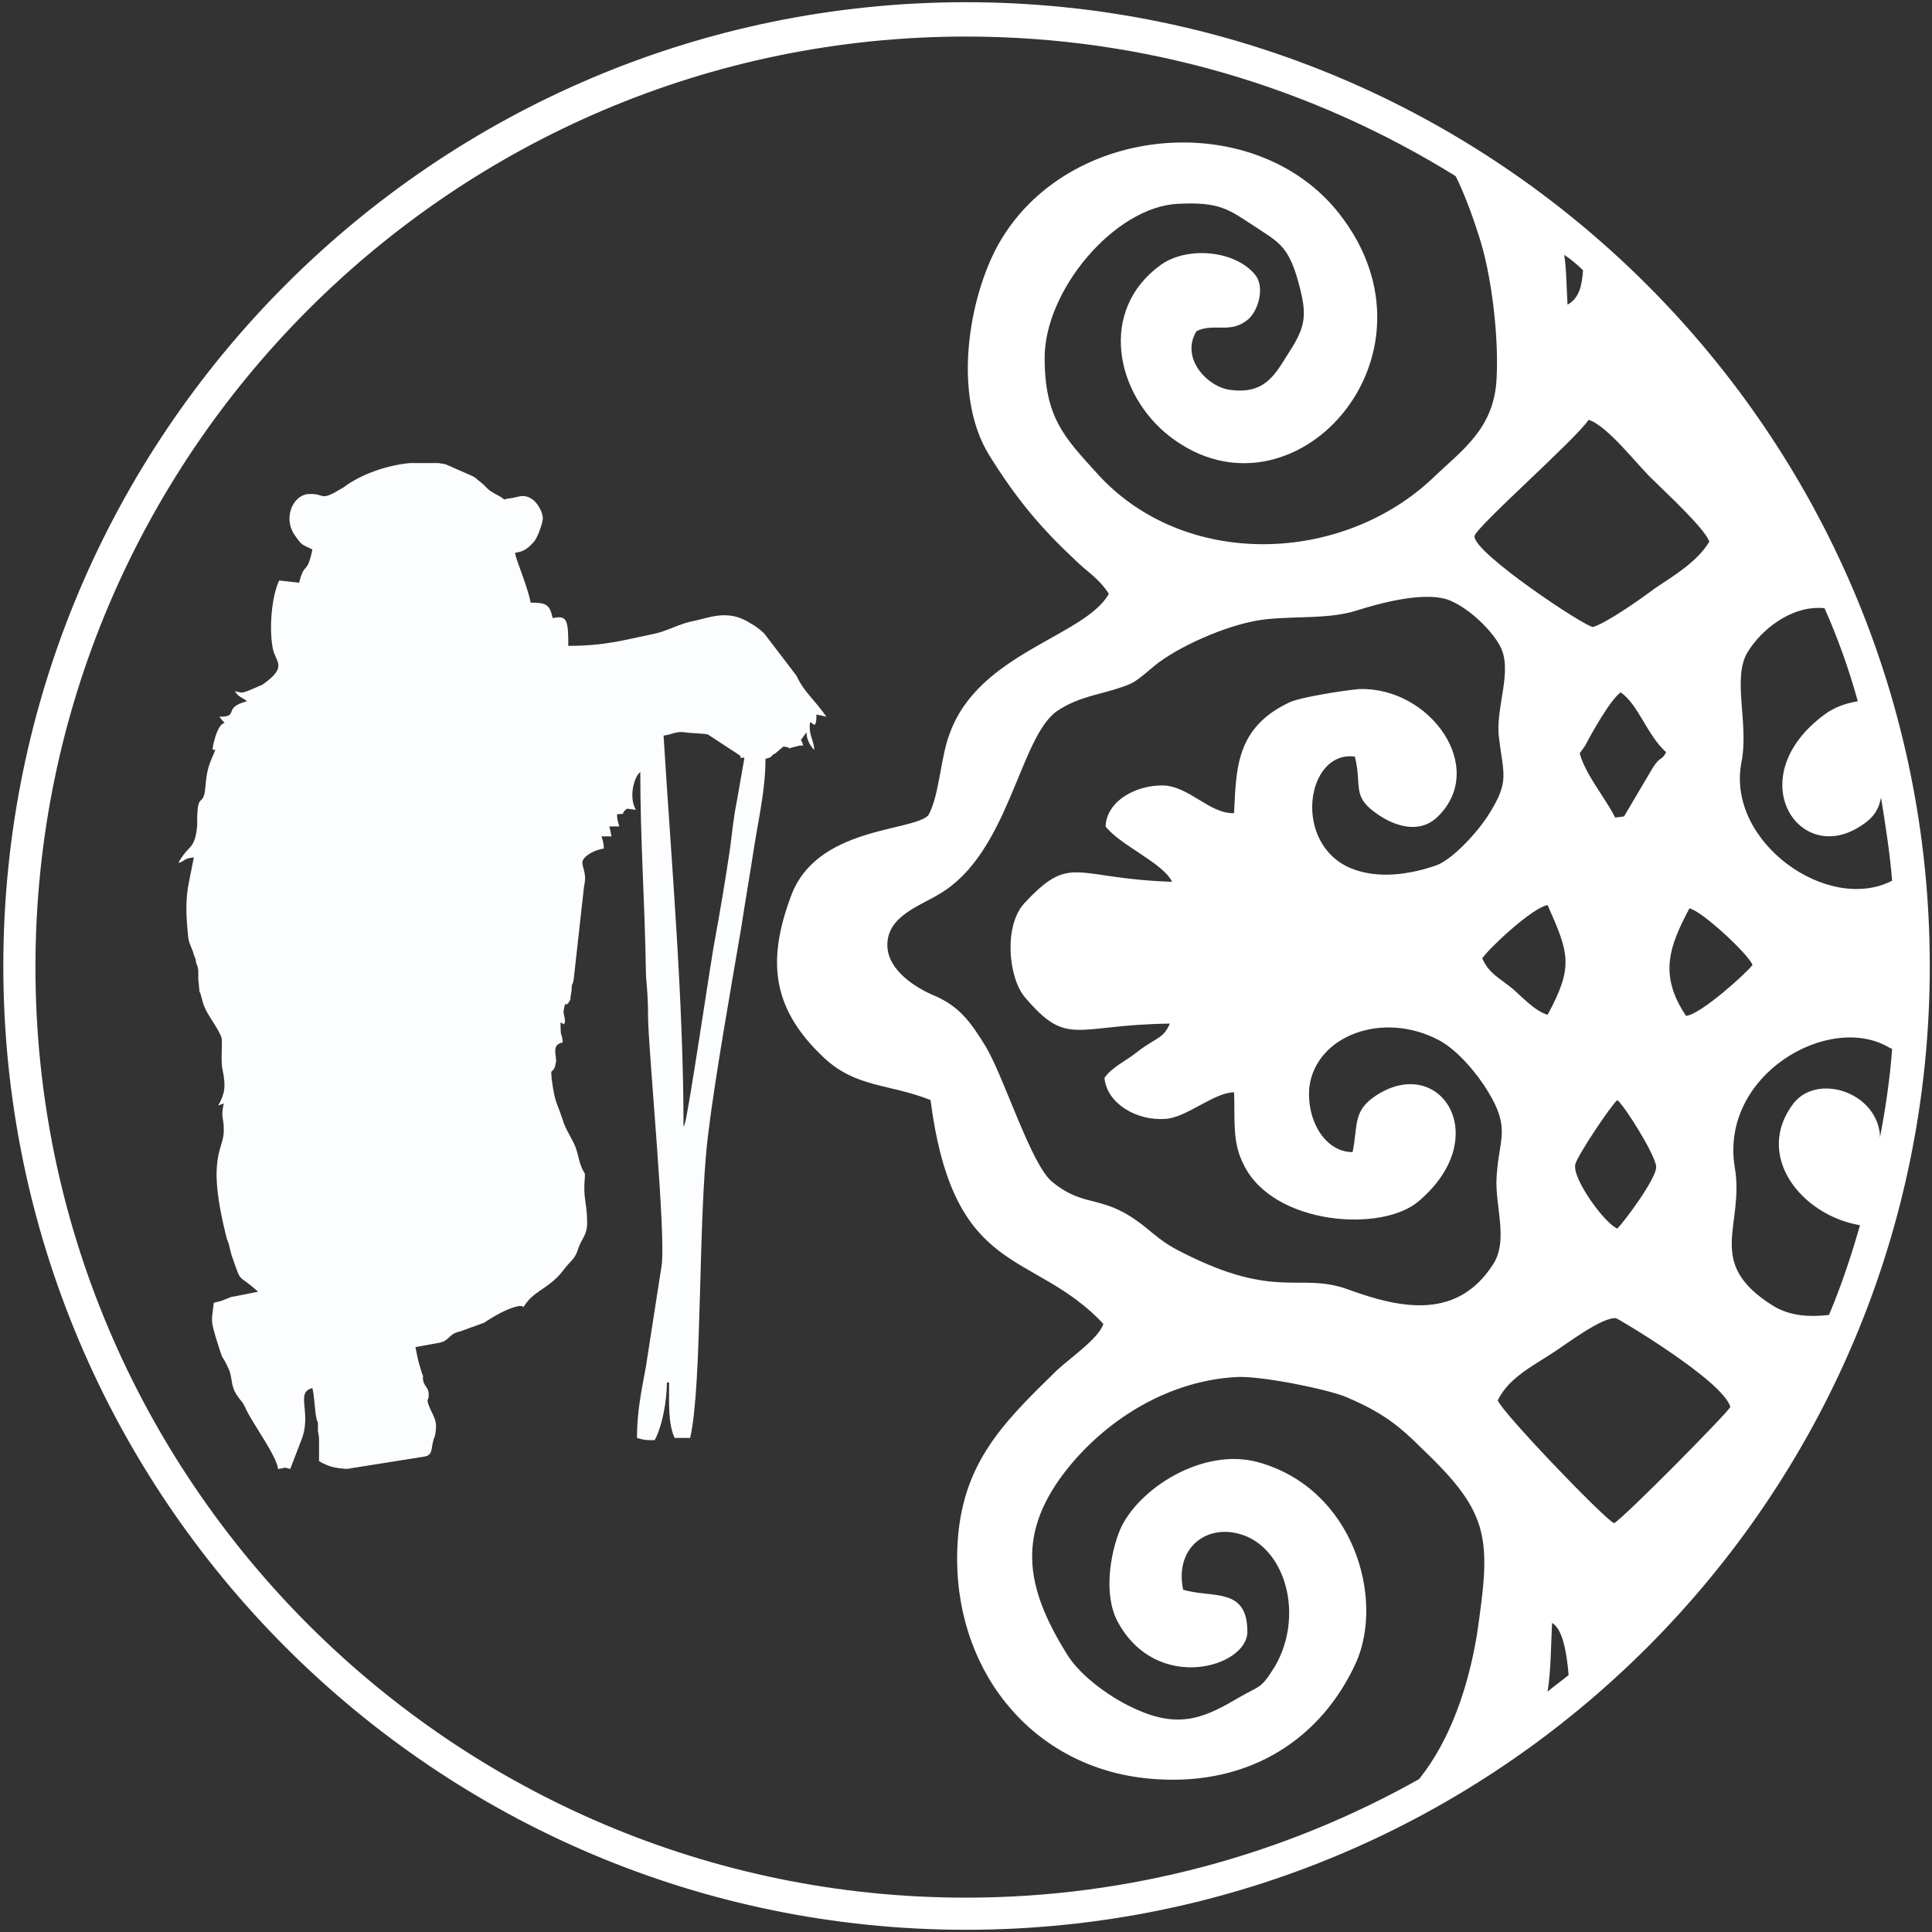 <?xml version="1.0" encoding="UTF-8"?> <svg xmlns="http://www.w3.org/2000/svg" xmlns:xlink="http://www.w3.org/1999/xlink" version="1.1" id="_Слой_2" x="0px" y="0px" viewBox="0 0 174.4 174.4" style="enable-background:new 0 0 174.4 174.4;" xml:space="preserve"><rect x="0" y="0" width="174.4" height="174.4" fill="#333333" stroke="none"/> <style type="text/css"> .st0{fill-rule:evenodd;clip-rule:evenodd;fill:#FCFDFF;} .st1{fill:#FFFFFF;} </style> <g> <path class="st0" d="M66.8,68.2c0.2,0.6,0,0.1,0.2,0.2c0,0,0.1,0,0.2,0l-0.7,4c-0.3,1.5-0.4,2.7-0.6,4.2c-0.4,2.7-0.9,5.7-1.4,8.4 c-0.2,0.9-2.4,15.8-2.7,16.5l-0.1,0.2c0-11.5-1.1-23.9-1.8-35.3c0.8-0.1,1.1-0.4,1.9-0.3c0.5,0.1,1.8,0.1,2.1,0.2L66.8,68.2 L66.8,68.2z M37,41.8h2.3c0.1,0,0.2,0,0.3,0c0,0,0.5,0.1,0.6,0.1l2.5,1.1c0.3,0.2,0.2,0.1,0.4,0.3c1.2,0.9,0.5,0.7,2,1.5 c0.7,0.4,0.1,0.3,0.8,0.2c1-0.1,1.3-0.5,2.2,0.1c0.4,0.3,0.9,1.1,0.9,1.7c0,0.4-0.5,1.8-0.8,2.1c-0.7,0.8-1.1,0.9-1.7,1 c0,0.5,1.1,2.9,1.4,4.5c1.5,0,1.7,0.2,2,1.4c1.3-0.3,1.4,0.2,1.4,2.5c3.3,0,4.9-0.5,7.8-1.1c1-0.2,2.3-0.9,3.3-1.1 c1.6-0.3,3.3-1.2,5.4,0.2c0.4,0.2,0.9,0.6,1.2,0.9l2.9,3.8c0.7,1.5,1.5,2,2.7,3.7c-0.4-0.1-0.4-0.1-0.9-0.2c0,2.1-0.7-0.3-0.6,1.3 c0,0.6,0.4,1.2,0.4,1.9c-0.4-0.4-0.7-1-0.7-1.6l-0.5,0.7c0.2,0.4,0.1,0.1,0.2,0.5c-0.4,0-0.3,0-0.7,0.1c-1.2,0.3-0.1,0.1-1,0h-0.1 L70,68c-0.6,0.3-0.1,0.3-0.9,0.5c0,2.7-0.6,5.3-1,7.8c-0.4,2.6-0.8,4.9-1.2,7.5c-0.9,5.3-2.4,13.7-3,18.8 c-0.9,7.4-0.5,22.5-1.6,27.2h-1.4c-0.6-1.3-0.5-3.1-0.5-5h-0.2c0,1.6-0.4,3.9-1.1,5.2c-0.9,0-0.9,0-1.6-0.2c0-2.4,0.4-4.2,0.8-6.4 l1.4-9c0.5-2.4-1.2-19.7-1.2-22.7c0-2.3-0.2-3-0.2-4.3c-0.1-6-0.5-11.6-0.5-17.7c-0.5,0.3-1.1,2.2-0.4,3.4L56.6,73 c-0.8,0.6,0.2,0.4-0.9,0.5c0,0.5,0.1,0.7,0.2,1.1H55c0.1,0.4,0.1,0.4,0.2,0.9h-0.9c0.1,0.4,0.2,0.5,0.2,1.1 c-0.6,0.1-1.1,0.3-1.6,0.7c-0.4,0.4-0.4,0.5-0.2,1.2c0.2,0.8,0.1,1,0,1.7l-0.9,8.1c-0.1,0.8-0.2,0.3-0.2,1.1L51.5,90v0.1v0.1 c-0.5,1-0.4-0.1-0.6,0.9c-0.1,0.5,0.1,0.5,0.1,1.2c-0.2,0.1,0.2,0.3-0.4,0c0,1.6,0.1,0.7,0.2,1.8c-1,0.2-0.6,1-0.6,1.7l-0.1,0.5 c-0.3,0.7-0.4,0-0.3,1.1c0.3,2.2,0.4,1.9,1,3.7c0.2,0.7,0.6,1.3,1,2.1c0.4,0.8,0.4,1.6,0.8,2.4c0.2,0.4,0.2,0.2,0.2,0.6 c-0.2,2,0.2,2.3,0.2,4.2c0,1.1-0.5,1.4-0.8,2.3c-0.3,1-0.7,1.1-1.3,1.9c-1.2,1.6-2.4,1.8-3.3,2.9c-0.7,0.9,0,0.3-0.8,0.4 c-1,0.2-2.2,0.9-3.1,1.5l-2.2,0.8c-1,0.2-0.9,0.8-1.8,1l-2.2,0.4c0.1,0.5,0.2,1,0.3,1.4l0.3,1c0.2,0.4,0,0.2,0.1,0.6 c0.1,0.6,0.5,0.6,0.5,1.3c0,0.7-0.3,0.2,0.1,1.2c0.4,0.9,0.7,1.2,0.5,2.3c-0.1,0.6-0.1,0.2-0.2,0.7c-0.2,0.7,0,1.3-0.9,1.4 l-6.9,1.1c-1.2-0.1-1.6-0.2-2.5-0.7c0-0.6,0-1.4,0-2c0-0.3-0.1-0.6-0.1-0.8c0-0.4,0-0.4,0-0.6c0-0.2-0.1-0.3-0.1-0.3 c-0.2-0.8-0.2-2.1-0.4-2.9c-1.6,0.4,0,2.2-1,4.7l-1,2.6c-0.8-0.2-0.2-0.1-1.1,0c-0.1-1.1-2.2-4-2.8-5.2c-0.1-0.2-0.3-0.7-0.5-0.9 c-0.3-0.4-0.1-0.1-0.3-0.4c-0.7-0.9-0.5-1.6-0.8-2.4c-0.8-1.8-0.4-0.3-1.2-2.9c-0.5-1.7-0.4-1.5-0.2-3.2c0.3-0.1,0.6-0.1,1-0.3 c0.6-0.2,0.3-0.2,1-0.3l2-0.4c-2-1.8-1.4-0.5-2.4-3.3l-0.3-1.2c-0.2-0.7,0.2,0.6-0.1-0.2c-2-7.7-0.2-8.1-0.3-10 c0-1.1-0.3-0.9,0-2.3l-0.5,0.2c0.6-1.1,0.7-1.7,0.4-3.2c-0.2-0.7,0-2.5-0.1-2.9c-0.1-0.5-1.1-1.9-1.4-2.5s-0.3-0.8-0.5-1.5L18,89.5 v-0.1l-0.1-1v-0.3c0-0.4,0,0.1,0-0.3v-0.2c-0.1-0.5,0-0.2-0.2-0.7c0-0.2-0.1-0.5-0.2-0.7c-0.1-0.5-0.4-0.9-0.5-1.5 c-0.2-2-0.3-3.5,0.1-5.3l0.4-2c-1,0.1-0.7,0.3-1.4,0.5c0.9-1.7,1.5-1.1,1.7-3.4v-0.4c0-2.6,0.5-1.3,0.7-2.7 c0.1-0.8,0.1-1.8,0.6-2.9c0.8-1.8-0.2,0.1,0.2-1.5c0.7-2.8,1.5-1,0.5-2.3c1.9,0,0.2-0.8,2.5-1.4c-0.5-0.4-0.7-0.3-1.1-0.9 c0.6,0.1,0.5,0.2,1.1,0l1.4-0.6c2.4-1.7,1.1-2,0.9-3.4c-0.3-1.7-0.1-4.5,0.6-6l1.8,0.2c0.5-2,0.7-0.6,1.2-3c-1-0.5-0.9-0.3-1.6-1.3 c-1.1-1.6-0.1-3.6,1.2-3.7c1.7-0.1,0.9,0.8,3.2-0.6C32.6,42.8,34.9,42,37,41.8L37,41.8z"></path> <path class="st1" d="M87.2,0.2c-47.9,0-86.9,39-86.9,87s39,87,86.9,87c48,0,87-39,87-87S135.1,0.2,87.2,0.2z M157.8,58.8 c1.1-1.8,3.8-4.2,6.9-3.9c1.2,2.7,2.2,5.5,3,8.4c-1.2,0.2-2.2,0.6-3,1.2c-7.6,5.6-2.4,13.7,3.2,10.1c1.3-0.8,1.7-1.6,1.9-2.6 c0.4,2.5,0.8,5,1,7.5c-5.8,3-15-3.5-13.6-10.7C157.9,65.3,156.3,61.1,157.8,58.8z M158.2,87.1c-0.5,0.7-4.7,4.5-6,4.6 c-2.5-3.7-1.5-6.3,0.3-9.7C153.6,82.2,157.8,86.1,158.2,87.1z M149.2,43.3c1.1,1.1,4.7,4.4,5.1,5.6c-1.1,1.8-3.1,3-4.9,4.2 c-1.2,0.9-4.3,3.1-5.6,3.5c-0.7,0-10.8-6.7-10.7-8.2c0.1-0.8,9.1-8.7,10.3-10.5C145.1,38.4,147.9,42.1,149.2,43.3z M149.2,69.3 l-2.6,4.4l-0.8,0.1c-0.9-1.8-2.7-3.9-3.2-5.8l0.5-0.7c0.5-1,2.3-4.2,3.2-4.8c1.6,1.1,2.4,3.9,4.1,5.4 C150,68.7,149.9,68.2,149.2,69.3z M149.5,105.3c0.1,1-2.9,5-3.5,5.6c-1.1-0.4-4.1-4.5-3.8-5.8c0.2-0.8,3.2-5.3,3.8-5.8 C146.7,99.9,149.4,104.2,149.5,105.3z M139.7,91.6c-1.1-0.3-2.3-1.6-3.1-2.3c-1.2-1-2.2-1.4-2.8-2.8c0.8-1.1,4.6-4.6,5.9-4.8 C141.6,86,142.1,87.2,139.7,91.6z M142.9,24.4c-0.1,1.3-0.3,2.5-1.4,3.1c-0.1-1.7-0.1-3.2-0.3-4.5 C141.8,23.4,142.4,23.9,142.9,24.4z M133.3,147.7c-0.8,4.7-2.4,9.4-5.2,12.9c-12.1,6.8-26.1,10.7-40.9,10.7c-46.3,0-84-37.7-84-84 s37.7-84,84-84c16.2,0,31.3,4.6,44.2,12.6c0.7,1.4,1.4,3.2,2.1,5.4c1.1,3.3,1.8,8.9,1.6,12.8c-0.2,4.6-3.1,6.5-5.7,9 c-8.3,7.9-22.6,8.3-30.4-0.4c-2.9-3.2-4.7-5-4.7-10.4c0-6.1,6.3-13.6,12-13.9c3.8-0.2,4.6,0.5,6.9,2c2.1,1.4,3,1.7,3.9,4.7 c0.9,3.2,0.9,4.2-0.8,6.8c-1.2,1.9-2.1,3.7-5.2,3.3c-2-0.2-4.6-2.8-3.1-5.3c1.6-0.8,3.1,0.3,4.7-1.1c0.9-0.8,1.5-2.9,0.6-4 c-1.8-2.2-6.1-2.6-8.5-0.9c-5.7,4.1-4.1,11.7,0.8,15.5c11,8.5,25.4-7.2,15.3-20.1c-7.5-9.6-24.6-8.3-30.8,2.8 c-2.6,4.7-4.2,13.5-0.8,19c2.5,4,4.6,6.5,7.8,9.5c1,1,2,1.5,3,3c-2.2,3.9-11.8,5.3-14.4,12.7c-0.8,2.1-0.9,5.5-1.9,7.3 c-1.5,1.5-10.1,1-12.4,7.3c-2.2,5.9-1.7,10.2,3,14.6c2.9,2.7,5.8,2.3,9.6,3.8c2.1,16.2,9.2,13.4,15.6,20.2c-0.4,1.3-2.9,3-4.2,4.2 c-5,4.9-9,8.7-9,17c0,10.6,7.2,19.2,17.9,19.9c8.6,0.6,15-3.7,18.1-10.5c2.6-5.8-0.2-15.7-8.8-18.1c-5-1.4-10.9,2.4-12.5,6.1 c-0.9,2.2-1.5,5.9-0.2,8.3c3.5,6.5,11.7,4.1,11.7,0.9c0-4.1-3.2-3-5.8-3.8c-0.8-3.8,2.2-6.1,5.5-4.9c3.8,1.4,5.4,7.3,2.8,11.8 c-1.3,2.1-1.3,1.7-3.2,2.8c-2.9,1.7-5.2,2.9-9.1,1.2c-2.4-1-5.3-3.1-6.5-5.1c-3.8-6.1-4.6-11,0.2-16.9c3.6-4.4,9.1-7.8,15.2-8.1 c2.2-0.1,8.1,1.1,9.8,1.8c3.3,1.4,4.8,2.6,6.9,4.7C134.6,136.7,134.6,138.9,133.3,147.7z M121.7,116.4c-4.4-1.6-6.4,1-14.9-3.3 c-1.4-0.7-1.9-1.1-2.9-1.9c-4.3-3.7-5.7-1.9-8.9-4.5c-1.9-1.5-4.3-9.3-6-12.2c-1.3-2.1-2.3-3.6-4.6-4.6c-1.7-0.7-4.3-2.3-4.3-4.6 c0-2.6,2.9-3.5,4.7-4.6C91.1,77,92,66.6,95.4,64.2c2.2-1.5,4.4-1.5,6.7-2.5c0.8-0.4,1.7-1.3,2.5-1.9c2.3-1.7,6.7-3.6,9.7-3.9 c2.8-0.3,5.7,0,8.2-0.8c1.9-0.6,5.8-1.7,8.1-1c1.8,0.6,4,2.7,4.8,4.2c1.2,2.2-0.4,5.5-0.1,8.2c0.4,3.4,1,4-0.9,7 c-1,1.6-3.2,4-4.7,4.6c-2.3,0.8-5.2,1.3-7.7,0.3c-5.4-2.2-4.1-10.7,0.3-10.1c0.7,2.7-0.4,3.6,2.2,5.3c1.5,1,3.7,1.7,5.3,0.1 c4.5-4.4-0.7-11.7-7.1-11.5c-1.2,0.1-5.2,0.7-6.3,1.2c-4.9,2.3-4.8,6.1-5,10c-2.2,0.1-4.1-2.5-6.5-2.5s-5,1.4-5.1,3.7 c1.3,1.7,5.2,3.3,6,5c-8.9-0.3-9.1-2.6-13.3,1.9c-1.9,2-1.5,6.7,0,8.5c3.9,4.6,4.5,2.5,13.1,2.4c-0.6,1.4-1.2,1.2-3,2.6 c-1,0.8-2.2,1.3-2.9,2.3c0.2,2.3,2.9,3.9,5.5,3.7c1.9-0.1,4.4-2.4,6.2-2.4c0.1,2.6-0.2,4.5,0.9,6.6c2.7,5.4,12.5,6.1,15.8,3.2 c6.8-5.8,1.9-13.3-3.9-9.5c-2.1,1.4-1.6,2.6-2.1,5.1c-2.5,0-4.2-2.9-3.9-5.9c0.6-4.6,6.6-6.9,11.7-4.2c1.7,0.9,3.5,3.1,4.4,4.6 c2.1,3.4,1,4.3,0.8,7.7c-0.2,2.5,1.1,5.7-0.3,7.9C131.6,119.1,126.6,118.2,121.7,116.4z M139.7,152.7c0.3-1.9,0.3-4,0.4-6.2 c0.9,0.5,1.3,2.4,1.5,4.7C141,151.7,140.3,152.2,139.7,152.7z M145.7,137.5c-1-0.5-10.2-10.1-10.5-11.1c1-2,3-3,5-4.3 c1.1-0.7,4.5-3.3,5.7-3.1c0.1,0,9.6,5.6,10.3,8C155.8,127.7,146.6,137,145.7,137.5z M169.7,102.4c-0.4-3.9-5.7-5.5-7.8-2.8 c-3.6,4.7,0.7,10.1,6,11c-0.8,2.8-1.7,5.5-2.8,8.1c-1.8,0.2-3.5,0.1-5-0.8c-6.3-3.9-2.6-7.2-3.5-12.5c-1.4-8.4,8.6-14.1,14-10.8 c0.1,0,0.2,0.1,0.2,0.1c-0.2,2.7-0.6,5.4-1.1,8C169.7,102.7,169.7,102.5,169.7,102.4z"></path> </g> </svg> 